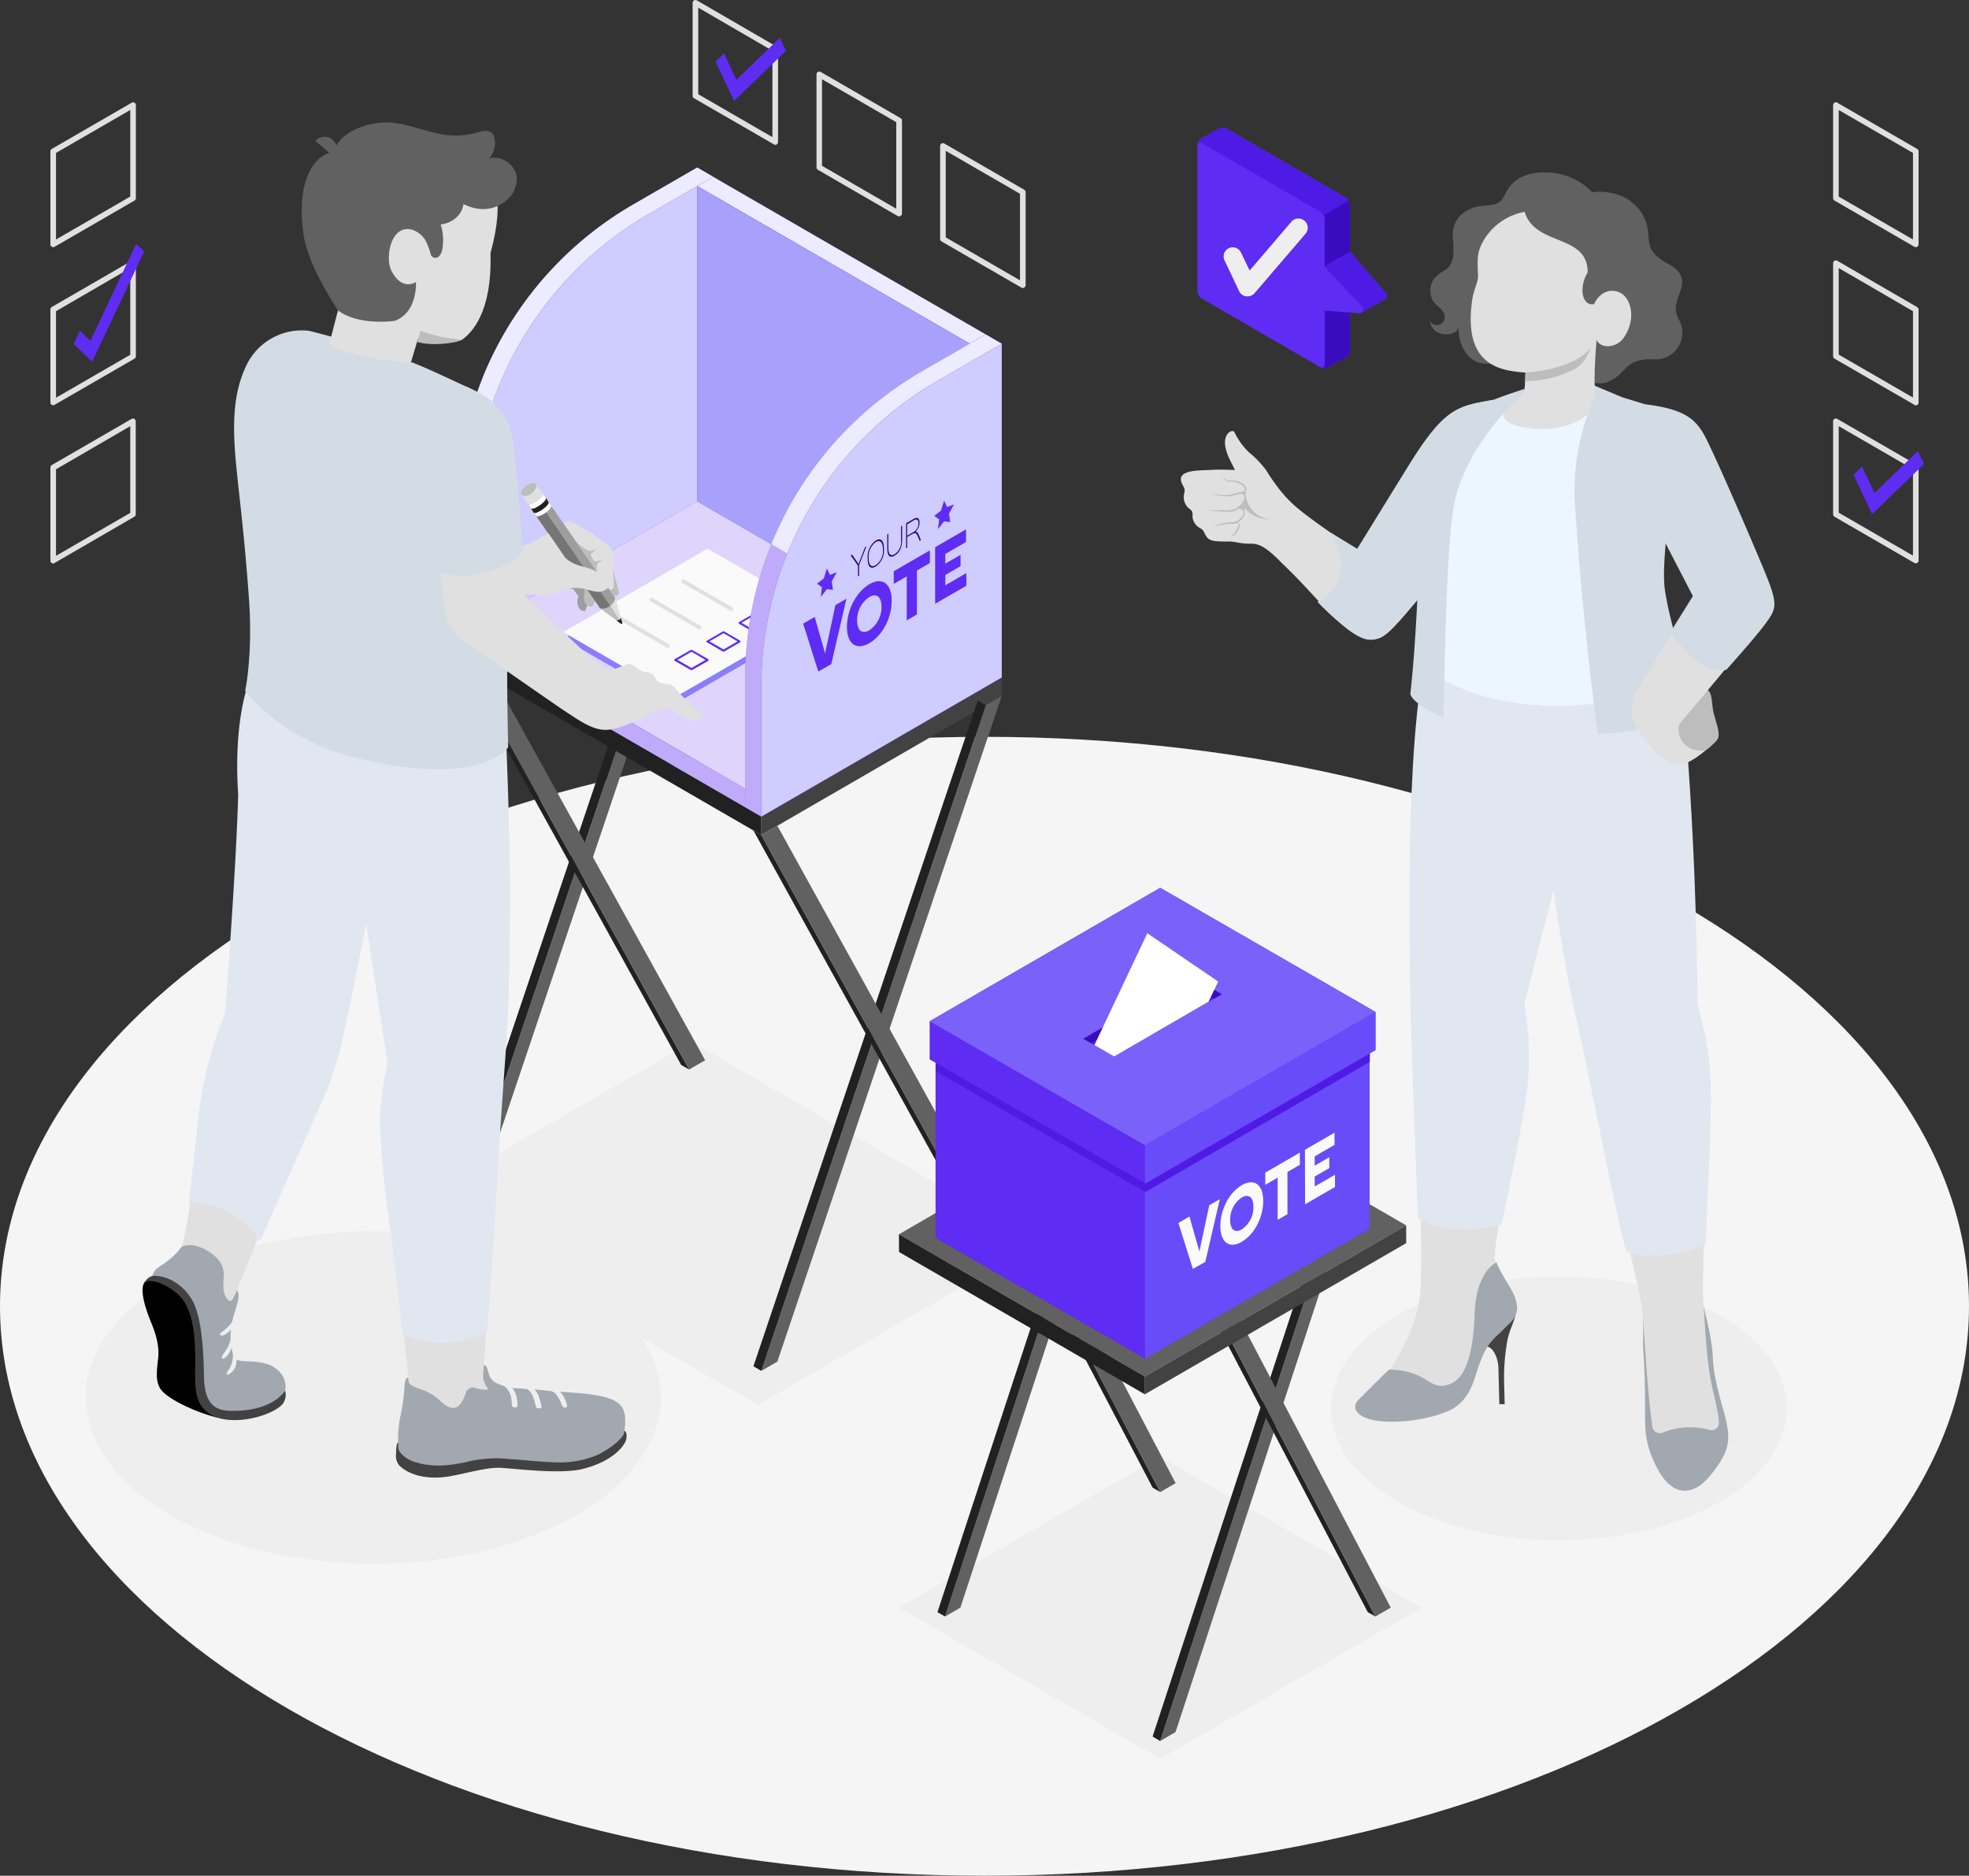<svg xmlns="http://www.w3.org/2000/svg" width="338" height="322" fill="none"><rect width="100%" height="100%" fill="#333333" stroke="none"/><path fill="#F5F5F5" d="M169 322c93.336 0 169-43.767 169-97.756s-75.664-97.755-169-97.755S0 170.255 0 224.244 75.664 322 169 322Z"/><path fill="#EEE" d="m130.09 241.172 48.205-27.882-59.55-34.441L70.54 206.73l59.55 34.442ZM199.166 301.929l44.858-25.946-44.858-25.946-44.851 25.946 44.851 25.946ZM267.607 264.421c21.612 0 39.133-10.134 39.133-22.635 0-12.5-17.521-22.634-39.133-22.634-21.613 0-39.133 10.134-39.133 22.634 0 12.501 17.52 22.635 39.133 22.635Z"/><path fill="#EEE" d="M64.083 268.438c27.25 0 49.341-12.777 49.341-28.538 0-15.761-22.09-28.538-49.341-28.538-27.25 0-49.342 12.777-49.342 28.538 0 15.761 22.091 28.538 49.342 28.538Z"/><path fill="#E0E0E0" d="M9.133 42.426a.466.466 0 0 1-.237-.063.474.474 0 0 1-.244-.42V25.982a.476.476 0 0 1 .244-.42l13.709-7.928a.46.46 0 0 1 .481 0 .482.482 0 0 1 .237.419v15.97a.47.47 0 0 1-.244.412L9.377 42.363a.507.507 0 0 1-.244.063Zm.481-16.173v14.86l12.747-7.37v-14.86l-12.747 7.37ZM9.133 69.567a.411.411 0 0 1-.237-.07.468.468 0 0 1-.244-.412v-15.97a.475.475 0 0 1 .244-.42l13.709-7.929a.494.494 0 0 1 .481 0 .482.482 0 0 1 .237.42v15.97a.483.483 0 0 1-.244.419L9.377 69.49a.446.446 0 0 1-.244.077Zm.481-16.145v14.852l12.747-7.37V46.017L9.614 53.422Z"/><path fill="#5E2CF2" d="m15.82 62.099-3.186-3.074 1.06-2.264 1.82 1.747 7.858-16.655 1.374 1.32L15.821 62.1Z"/><path fill="#E0E0E0" d="M9.133 96.735a.466.466 0 0 1-.237-.063.488.488 0 0 1-.244-.419V80.248a.482.482 0 0 1 .244-.419l13.709-7.93a.481.481 0 0 1 .697.42v15.97a.476.476 0 0 1-.244.42l-13.68 7.928a.509.509 0 0 1-.245.098Zm.481-16.172v14.852l12.747-7.37V73.157L9.614 80.563ZM328.619 42.363l-13.702-7.93a.469.469 0 0 1-.244-.411v-15.97a.485.485 0 0 1 .478-.488c.084 0 .168.024.24.069l13.709 7.929a.474.474 0 0 1 .244.419v15.963a.471.471 0 0 1-.244.419.466.466 0 0 1-.237.063.508.508 0 0 1-.244-.063Zm-12.984-23.48v14.86l12.747 7.37v-14.86l-12.747-7.37ZM328.619 69.49l-13.702-7.922a.484.484 0 0 1-.244-.42V45.185a.485.485 0 0 1 .237-.419.495.495 0 0 1 .481 0l13.709 7.957a.472.472 0 0 1 .244.42v15.97a.47.47 0 0 1-.244.412.411.411 0 0 1-.237.07.447.447 0 0 1-.244-.105Zm-12.984-23.473v14.859l12.747 7.37V53.422l-12.747-7.405ZM328.619 96.637l-13.702-7.929a.472.472 0 0 1-.244-.419V72.32a.481.481 0 0 1 .697-.42l13.73 7.93a.484.484 0 0 1 .244.42v15.97a.48.48 0 0 1-.244.418.468.468 0 0 1-.237.063.51.51 0 0 1-.244-.063Zm-12.984-23.48V88.01l12.747 7.37V80.528l-12.747-7.37Z"/><path fill="#5E2CF2" d="m321.36 88.261-3.187-6.762 1.472-1.411 2.126 4.54 7.448-7.195 1.067 2.228-8.926 8.6Z"/><path fill="#E0E0E0" d="m132.843 24.78-13.709-7.916a.474.474 0 0 1-.238-.412V.482a.49.49 0 0 1 .245-.42.491.491 0 0 1 .481 0l13.702 7.95a.474.474 0 0 1 .174.178.476.476 0 0 1 .063.242v15.942a.476.476 0 0 1-.063.241.474.474 0 0 1-.174.178.514.514 0 0 1-.244.07.486.486 0 0 1-.237-.084ZM119.859 1.312v14.86l12.74 7.37V8.71l-12.74-7.398Z"/><path fill="#5E2CF2" d="m126.008 17.325-3.186-6.762 1.471-1.412 2.127 4.541 7.447-7.195 1.067 2.228-8.926 8.6Z"/><path fill="#E0E0E0" d="m154.096 37.081-13.688-7.929a.468.468 0 0 1-.244-.412V12.77a.485.485 0 0 1 .237-.42.49.49 0 0 1 .481 0l13.709 7.93a.477.477 0 0 1 .244.42v15.955a.503.503 0 0 1-.481.49.516.516 0 0 1-.258-.064Zm-12.991-23.48v14.86l12.747 7.37V20.97l-12.747-7.37ZM175.33 49.37l-13.703-7.922a.481.481 0 0 1-.244-.42v-15.97a.486.486 0 0 1 .237-.419.498.498 0 0 1 .482 0l13.709 7.93a.477.477 0 0 1 .244.419v15.97a.47.47 0 0 1-.244.412.442.442 0 0 1-.481 0Zm-12.984-23.48v14.86l12.746 7.37V33.267l-12.746-7.377Z"/><path fill="#616161" d="M121.046 90.022 82.533 204.285l-2.754 1.593 38.519-114.264 2.748-1.592Z"/><path fill="#212121" d="m79.779 205.878-1.36-.782 38.512-114.27 1.367.789-38.52 114.263Z"/><path fill="#212121" d="m118.298 183.6-1.367-.783-38.512-69.706 1.36.782 38.519 69.707Z"/><path fill="#616161" d="m82.533 112.3 38.513 69.707-2.748 1.593-38.52-69.707 2.755-1.593Z"/><path fill="#424242" d="M130.689 140.161v3.185l41.267-23.871v-3.179l-41.267 23.865Z"/><path fill="#212121" d="M130.689 140.16v3.186l-52.27-30.235v-3.186l52.27 30.235Z"/><path fill="#616161" d="m171.956 119.475-38.513 114.271-2.754 1.585 38.519-114.263 2.748-1.593Z"/><path fill="#212121" d="m130.689 235.331-1.359-.782 38.512-114.271 1.367.79-38.52 114.263Z"/><path fill="#212121" d="m169.209 213.053-1.367-.783-38.512-69.706 1.359.782 38.52 69.707Z"/><path fill="#616161" d="m133.443 141.753 38.513 69.707-2.748 1.593-38.519-69.707 2.754-1.593Z"/><path fill="#5E2CF2" d="m119.686 28.768-11.018 6.371a60.563 60.563 0 0 0-22.149 22.196 60.704 60.704 0 0 0-8.1 30.318v22.293l2.747 1.593 41.267-23.886V30.368l-2.747-1.6Z"/><path fill="#EDEBFF" d="m119.686 28.768-11.018 6.371a60.563 60.563 0 0 0-22.149 22.196 60.704 60.704 0 0 0-8.1 30.318v22.293l2.747 1.593 41.267-23.886V30.368l-2.747-1.6Z"/><path fill="#EDEBFF" d="m82.89 64.774 39.544 22.88V30.367l-2.748-1.593-11.017 6.371a60.554 60.554 0 0 0-25.78 29.628Z"/><path fill="#5E2CF2" d="M81.139 111.518V89.225a60.697 60.697 0 0 1 8.107-30.308 60.552 60.552 0 0 1 22.149-22.185l11.038-6.364v57.285l-41.294 23.865Z"/><path fill="#CFCCFF" d="M81.139 111.518V89.225a60.697 60.697 0 0 1 8.107-30.308 60.552 60.552 0 0 1 22.149-22.185l11.038-6.364v57.285l-41.294 23.865Z"/><path fill="#5E2CF2" d="m127.942 135.389-46.776-27.057 41.267-23.864 46.775 27.049-41.266 23.872Z"/><path fill="#fff" d="m127.942 135.389-46.776-27.057 41.267-23.864 46.775 27.049-41.266 23.872Z" opacity=".8"/><path fill="#5E2CF2" d="M127.942 138.575v-3.186l-46.776-27.057v3.186l46.776 27.057Z"/><path fill="#fff" d="M127.942 138.575v-3.186l-46.776-27.057v3.186l46.776 27.057Z" opacity=".6"/><path fill="#8A7EFC" d="m96.688 109.638 19.26 11.143 24.761-14.321-19.26-11.143-24.761 14.321Z"/><path fill="#FAFAFA" d="m96.688 108.507 19.26 11.135 24.761-14.321-19.26-11.136-24.761 14.322Z"/><path fill="#5E2CF2" d="M129.699 108.674a.17.17 0 0 1-.084 0l-2.747-1.593a.163.163 0 0 1-.087-.146.167.167 0 0 1 .087-.147l2.747-1.593a.174.174 0 0 1 .167 0l2.79 1.593a.17.17 0 0 1 .086.147.17.17 0 0 1-.023.085.16.16 0 0 1-.063.061l-2.79 1.593a.167.167 0 0 1-.083 0Zm-2.413-1.76 2.413 1.397 2.412-1.397-2.412-1.397-2.413 1.397ZM124.198 111.86h-.084l-2.747-1.593a.181.181 0 0 1-.091-.147c0-.03.008-.06.024-.086a.156.156 0 0 1 .067-.06l2.747-1.593a.15.15 0 0 1 .084-.027c.03 0 .059.01.083.027l2.755 1.593a.158.158 0 0 1 .061.062.155.155 0 0 1 .022.084.19.19 0 0 1-.024.084.198.198 0 0 1-.059.063l-2.755 1.593a.167.167 0 0 1-.083 0Zm-2.413-1.761 2.413 1.398 2.412-1.398-2.412-1.397-2.413 1.397ZM118.695 115.039a.198.198 0 0 1-.084 0l-2.789-1.593a.168.168 0 0 1-.084-.147.19.19 0 0 1 .084-.147l2.789-1.592a.167.167 0 0 1 .084-.022c.029 0 .058.007.084.022l2.789 1.592a.186.186 0 0 1 .083.147.159.159 0 0 1-.022.085.165.165 0 0 1-.061.062l-2.789 1.593a.17.17 0 0 1-.084 0Zm-2.413-1.761 2.413 1.397 2.413-1.397-2.413-1.397-2.413 1.397Z"/><path fill="#E0E0E0" d="M125.549 104.895a.376.376 0 0 1-.167-.042l-8.256-4.771a.35.35 0 0 1-.126-.468.344.344 0 0 1 .468-.12l8.249 4.772a.334.334 0 0 1 .161.38.336.336 0 0 1-.329.249ZM120.068 108.053a.394.394 0 0 1-.167-.049l-8.249-4.772a.34.34 0 0 1-.139-.205.338.338 0 0 1 .035-.245.34.34 0 0 1 .439-.144l8.256 4.779a.34.34 0 0 1 .155.206.34.34 0 0 1-.037.255.328.328 0 0 1-.293.175ZM114.609 111.196a.367.367 0 0 1-.175-.042l-8.249-4.771a.352.352 0 0 1-.125-.468.314.314 0 0 1 .087-.098.326.326 0 0 1 .249-.065.323.323 0 0 1 .124.044l8.256 4.772a.337.337 0 0 1 .156.204.33.33 0 0 1-.323.424Z"/><path fill="#5E2CF2" d="m122.433 30.36 46.776 27.05-2.754 1.594-46.769-27.057 2.747-1.586Z"/><path fill="#EDEBFF" d="m122.433 30.36 46.776 27.05-2.754 1.594-46.769-27.057 2.747-1.586Z"/><path fill="#5E2CF2" d="M119.686 31.947V86.06l46.769 27.05V59.003l-46.769-27.056Z"/><path fill="#A7A1FC" d="M119.686 31.947V86.06l46.769 27.05V59.003l-46.769-27.056Z"/><path fill="#5E2CF2" d="m169.209 57.41-11.017 6.372a60.568 60.568 0 0 0-22.147 22.197 60.717 60.717 0 0 0-8.103 30.317v22.293l2.748 1.585 41.267-23.878V59.011l-2.748-1.6Z"/><path fill="#fff" d="m169.209 57.41-11.017 6.372a60.568 60.568 0 0 0-22.147 22.197 60.717 60.717 0 0 0-8.103 30.317v22.293l2.748 1.585 41.267-23.878V59.011l-2.748-1.6Z" opacity=".6"/><path fill="#EDEBFF" d="m132.412 93.417 39.544 22.879V59.01l-2.747-1.592-11.018 6.371a60.584 60.584 0 0 0-25.779 29.628Z"/><path fill="#5E2CF2" d="M130.689 140.16v-22.292a60.685 60.685 0 0 1 8.108-30.308 60.556 60.556 0 0 1 22.148-22.185l11.011-6.364v57.285l-41.267 23.864Z"/><path fill="#CFCCFF" d="M130.689 140.16v-22.292a60.685 60.685 0 0 1 8.108-30.308 60.556 60.556 0 0 1 22.148-22.185l11.011-6.364v57.285l-41.267 23.864Z"/><path fill="#23008A" d="m148.722 93.8-1.248 3.214v1.817l-.188.111v-1.837l-1.255-1.76.237-.133.906 1.306.21.329.195-.56.913-2.36.23-.126ZM150.34 97.245c-.928.53-1.395 0-1.395-1.397a3.426 3.426 0 0 1 1.395-3.06c.927-.531 1.394.077 1.394 1.397a3.359 3.359 0 0 1-1.394 3.06Zm0-4.192a3.05 3.05 0 0 0-1.228 2.718c0 1.062.349 1.76 1.228 1.243a2.966 2.966 0 0 0 1.227-2.661c0-1.055-.335-1.81-1.227-1.307v.007ZM154.858 90.259v2.347c0 1.342-.404 2.257-1.269 2.76-.865.503-1.276.056-1.276-1.286v-2.354l.181-.105v2.376c0 1.068.307 1.592 1.095 1.138a2.549 2.549 0 0 0 1.088-2.403v-2.368l.181-.105ZM158.081 92.711l-.21.126-.39-.908c-.174-.42-.439-.51-.9-.245l-.857.496v1.865l-.182.105v-4.317l1.318-.762c.558-.32.984-.181.984.643a2.093 2.093 0 0 1-.698 1.572c.251 0 .412.175.516.412l.419 1.013Zm-1.207-3.395-1.157.698v1.95l1.116-.643a1.716 1.716 0 0 0 .836-1.467c0-.713-.348-.803-.795-.538Z"/><path fill="#5E2CF2" d="m140.473 115.276-2.601-8.216 1.987-1.145 1.123 3.961a182.1 182.1 0 0 1 .635 2.242h.034c0-.049.182-.901.621-2.927l1.137-5.309 1.889-1.097-2.601 11.226-2.224 1.265ZM149.225 100.298c2.231-1.286 3.842-.133 3.842 2.836s-1.611 5.987-3.842 7.273c-2.232 1.285-3.835.139-3.835-2.795s1.61-5.987 3.835-7.314Zm0 7.901a4.738 4.738 0 0 0 2.092-4.045c0-1.753-.879-2.354-2.092-1.663a4.756 4.756 0 0 0-2.092 4.066c.014 1.733.886 2.341 2.092 1.642ZM157.397 97.937v7.552l-1.743 1.012v-7.558l-2.232 1.292v-2.166l6.199-3.59v2.172l-2.224 1.286ZM160.527 93.94l5.3-3.066v2.166l-3.556 2.053v1.67l2.621-1.516v1.942l-2.621 1.516v1.775l3.612-2.096v2.172l-5.356 3.095v-9.71ZM162.062 85.935l.523 1.11 1.171-.447-.85 1.586.202 1.44-1.046-.126-1.046 1.334.202-1.67-.843-.608 1.164-.9.523-1.72ZM141.944 97.573l-.523 1.719-1.171.901.843.608-.195 1.669 1.046-1.334 1.039.126-.195-1.44.843-1.585-1.164.447-.523-1.11Z"/><path fill="#616161" d="m228.564 215.701-26.769 81.638-2.636 1.53 26.769-81.646 2.636-1.522Z"/><path fill="#212121" d="m199.158 298.869-1.304-.754 26.763-81.639 1.311.747-26.77 81.646Z"/><path fill="#212121" d="m236.094 277.499-1.304-.748-26.379-50.355 1.311.755 26.372 50.348Z"/><path fill="#616161" d="m212.359 225.621 26.379 50.355-2.636 1.523-26.379-50.355 2.636-1.523ZM191.634 194.337l-26.77 81.639-2.635 1.523 26.769-81.639 2.636-1.523Z"/><path fill="#212121" d="m162.229 277.499-1.304-.748 26.77-81.645 1.303.754-26.769 81.639Z"/><path fill="#212121" d="m199.166 256.136-1.304-.755-26.38-50.355 1.311.754 26.373 50.356Z"/><path fill="#616161" d="m175.428 204.25 26.38 50.356-2.643 1.53-26.373-50.356 2.636-1.53Z"/><path fill="#616161" d="m196.53 236.302-42.216-24.416 44.851-25.946 42.223 24.416-44.858 25.946Z"/><path fill="#424242" d="M196.529 239.355v-3.053l44.858-25.946v3.053l-44.858 25.946Z"/><path fill="#212121" d="M196.53 239.355v-3.053l-42.216-24.416.014 3.039 42.202 24.43Z"/><path fill="#5E2CF2" d="M196.552 233.249v-36.62l-35.953-20.728v36.621l35.953 20.727ZM196.552 196.628l38.561-22.32v36.628l-38.561 22.313v-36.621Z"/><path fill="#694CF9" d="m196.552 196.628 38.561-22.32v36.628l-38.561 22.313v-36.621Z"/><path fill="#5E2CF2" d="m196.552 196.629-36.964-21.315 39.572-22.907 36.958 21.314-39.566 22.908Z"/><path fill="#7A61FA" d="m196.552 196.629-36.964-21.315 39.572-22.907 36.958 21.314-39.566 22.908Z"/><path fill="#5E2CF2" d="M196.552 196.629v6.539l-36.964-21.308v-6.546l36.964 21.315ZM236.118 173.721l-39.566 22.908v6.539l39.566-22.901v-6.546Z"/><path fill="#694CF9" d="m236.118 173.721-39.566 22.908v6.539l39.566-22.901v-6.546Z"/><path fill="#4E1BE4" d="M160.634 182.44v1.439l35.953 20.728v-1.439l-35.953-20.728Zm74.514-1.593-38.561 22.355v1.44l38.561-22.356v-1.439ZM185.973 178.311l5.279 3.053 18.472-10.688-5.279-3.046-18.472 10.681Z"/><path fill="#3A0CC0" d="m208.406 171.444 1.317-.768-5.278-3.046.007 1.537 3.954 2.277ZM187.298 179.073l17.147-9.92v-1.523l-18.472 10.681 1.325.762Z"/><path fill="#FAFAFA" d="m204.772 217.824-2.489-7.88 1.903-1.097 1.074 3.794c.433 1.495.6 2.095.607 2.151h.035c0-.049.174-.866.592-2.794l1.088-5.093 1.813-1.048-2.489 10.766-2.134 1.201ZM213.168 203.461c2.134-1.23 3.675-.126 3.675 2.724 0 2.851-1.541 5.736-3.675 6.986-2.134 1.251-3.682.126-3.682-2.717s1.548-5.757 3.682-6.993Zm0 7.58a4.543 4.543 0 0 0 1.994-3.885c0-1.676-.836-2.256-1.994-1.592a4.55 4.55 0 0 0-1.994 3.898c0 1.663.837 2.249 1.994 1.579ZM221.006 201.19v7.245l-1.68.971v-7.245l-2.127 1.237v-2.096l5.934-3.437v2.096l-2.127 1.229ZM224.004 197.383l5.084-2.941v2.096l-3.41 1.97v1.6l2.51-1.454v1.866l-2.51 1.453v1.704l3.486-2.005v2.096l-5.132 2.969-.028-9.354Z"/><path fill="#fff" d="m209.116 168.496-1.659 3.465-16.206 9.403-3.382-1.956 9.079-19.205 12.168 8.293Z"/><path fill="#A1A8B0" d="M292.424 224.167c.32 1.579.913 3.403 1.394 6.623.481 3.221-.265 3.354 2.05 11.429 1.395 4.842 1.137 6.77-2.092 10.857-3.486 4.38-7.105 3.493-9.476-1.356-2.022-4.142-1.904-6.07-1.911-10.367-.007-4.296-.048-5.547-.265-8.956-.188-3.004.084-5.058-.118-7.356l10.418-.874Z"/><path fill="#E0E0E0" d="M293.498 235.939c-.649-4.192-.802-8.474-1.039-11.29-.53-6.287.872-18.757-.112-28.237l-17.509-1.6c.586 3.696 5.425 20.406 7.182 30.494 0 0 .698 13.693 1.653 19.722a1.28 1.28 0 0 0 1.225 1.006c.19.004.379-.034.553-.112a12.575 12.575 0 0 1 7.928-.482 1.24 1.24 0 0 0 1.523-.546 1.26 1.26 0 0 0 .165-.558c-.035-2.229-1.081-5.274-1.569-8.397ZM243.264 191.424c.648 12.924.781 22.781.641 28.349a21.681 21.681 0 0 1-1.527 8.041c-.927 2.361-2.538 5.771-3.877 7.273 0 0-4.316 4.631-3.486 5.064.829.434 9.727.985 13.249 0 3.521-.985 4.881-3.954 6.22-9.368 1.338-5.414 2.538-13.343 2.538-13.343a3.628 3.628 0 0 1-.342-.929c-.425-1.586 1.262-9.522 1.722-13.469l-15.138-11.618Z"/><path fill="#424242" d="M260.187 225.418c-.139 1.341-1.15 2.927-1.492 5.023a36.703 36.703 0 0 0-.488 7.23c.077 2.963.084 3.382.084 3.382h-.914s-.111-4.276-.153-6.155c-.042-1.879-.948-3.528-1.848-3.71 0 .021.377-5.658 4.811-5.77Z"/><path fill="#A1A8B0" d="M256.903 216.706c.53 1.516 1.896 3.493 2.684 4.96.467.843.754 1.773.844 2.732a3.72 3.72 0 0 1-1.22 2.704c-.732.698-1.262 1.278-2.141 2.095-1.834 1.691-2.601 3.179-3.821 7.098-.698 2.333-1.89 4.45-3.954 5.589-1.611.88-6.032 2.375-11.464 2.145-4.511-.189-6.276-2.159-4.525-3.857 1.75-1.697 4.672-4.708 5.195-5.064a12.84 12.84 0 0 1 4.783.943c2.497 1.145 3.264 2.633 5.941 1.397 2.427-1.146 3.71-5.331 3.919-11.988.23-7.301 3.759-8.754 3.759-8.754Z"/><path fill="#E1E7F0" d="M280.207 103.609c.314 1.649.662 3.186 1.262 4.003 3.654 5.002 7.385 11.052 8.11 20.414 1.757 22.585 1.834 44.396 1.834 44.396.181 1.991 2.566 6.287 2.266 18.324-.23 9.082-.893 22.963-.893 22.963s-7.963 3.242-13.625 1.139c-2.336-8.635-6.074-29.181-8.368-39.073-2.433-10.416-4.107-22.991-4.107-22.991l-5 19.561c.77 4.542.967 9.164.586 13.756-.641 6.07-4.532 24.262-4.532 24.262s-9.456 2.033-14.344-1.306c0 0-1.185-30.229-1.276-36.901-.091-6.671-1.13-43.439 2.838-60.911.181-.81.732-6.336.732-6.336 4.777 3.891 28.199 3.039 34.517-1.3Z"/><path fill="#E0E0E0" d="M224.888 88.91c-2.587-1.948-4.553-3.401-7.545-8.187a16.52 16.52 0 0 0-2.901-3.039 11.997 11.997 0 0 1-2.517-3.45c-.272-.65-1.925.048-1.604 2.297.244 1.67 1.255 3.193 1.66 4.143-.879 0-2.287-.119-4.184 0-1.897.119-5.697-.084-5 2.096.154.489.551.901.565 1.397-.016.236-.056.47-.118.699a2.582 2.582 0 0 0 .913 2.473c.18.108.334.253.453.426.195.377.049.838.133 1.237.107.455.336.873.662 1.208.467.503.621.329 1.088.832.307.328.37 1.054 1.088 1.536.537.357 1.827.399 3.2.378 1.374-.021 2.155.433 3.982.377 1.437-.042 2.789.768 5.181 3.227 5.355 5.114 6.039 6.784 10.843 10.689.424.352.867.68 1.325.985 4.547 3.137 6.346.699 9.937-5.638 4.414-7.789 6.701-12.204 6.701-12.204l7.085-21.16c-4.366.495-9.498 5.441-13.375 11.051-1.82 2.634-9.358 14.23-9.358 14.23-2.566-1.6-5.62-3.653-8.214-5.602Z"/><path fill="#BDBDBD" d="M209.638 81.967c.192.053.379.123.558.21.186.09.355.21.502.355h-.056a3.82 3.82 0 0 1 2.559.399c.196.12.37.27.516.447a1 1 0 0 1 .237.698.748.748 0 0 1-.125.378.699.699 0 0 1-.356.21c-.223.048-.425.076-.634.118-.412.084-.816.224-1.241.321-.43.099-.872.132-1.311.098a10.316 10.316 0 0 1-2.532-.51c.418.097.842.162 1.269.196.426.049.844.098 1.27.105.417.005.834-.04 1.241-.133.411-.098.816-.245 1.241-.343.216-.048.439-.083.628-.132.188-.05.244-.119.272-.329.034-.349-.279-.698-.614-.894a3.949 3.949 0 0 0-2.406-.496h-.035a1.596 1.596 0 0 0-.439-.363 3.689 3.689 0 0 0-.544-.335Z"/><path fill="#BDBDBD" d="M212.622 84.663a.884.884 0 0 1 1.011.343 1.024 1.024 0 0 1-.042 1.138 3.682 3.682 0 0 1-1.624 1.572c-.37.114-.757.162-1.144.14-.372 0-.741-.014-1.109-.042a46.994 46.994 0 0 1-2.21-.182c.739-.035 1.478-.042 2.217-.049.719.061 1.443.014 2.148-.14a2.97 2.97 0 0 0 .865-.586c.258-.252.491-.528.697-.825a.879.879 0 0 0 .105-.957.832.832 0 0 0-.914-.412Z"/><path fill="#BDBDBD" d="M212.302 87.374a1.237 1.237 0 0 1 1.011 0 .649.649 0 0 1 .335.433c.031.18.031.364 0 .545a2.095 2.095 0 0 1-.593.866 2.32 2.32 0 0 1-.851.636 3.823 3.823 0 0 1-1.039.056c-.327.02-.653.057-.976.112-.656.104-1.318.216-1.981.307.642-.21 1.284-.377 1.939-.524.332-.082.67-.136 1.011-.16.32.017.641-.007.955-.07.288-.121.546-.305.754-.539.238-.203.431-.456.564-.74.029-.15.029-.304 0-.454a.471.471 0 0 0-.23-.35 1.216 1.216 0 0 0-.899-.118Z"/><path fill="#BDBDBD" d="M212.441 89.567a.54.54 0 0 1 .307.3.885.885 0 0 1 .048.448 3.364 3.364 0 0 1-.285.796 4.007 4.007 0 0 1-.231.364 1.039 1.039 0 0 1-.327.3c-.233.15-.484.269-.746.356l.613-.538c.094-.078.176-.17.244-.272.07-.11.133-.225.189-.342.126-.224.233-.457.32-.699a.634.634 0 0 0-.132-.713ZM213.814 84.042a4.705 4.705 0 0 0 1.034 3.393 4.685 4.685 0 0 0 3.109 1.7 5.402 5.402 0 0 1-2.581-.567 4.652 4.652 0 0 1-1.694-1.348l-.132.56c-.175-.294-.258-.546-1.053-.469.357-.332.671-.707.934-1.118.237-.46.579-1.187-.397-1.62.203-.025.402-.077.592-.154a.305.305 0 0 0 .188-.377Z"/><path fill="#D3DCE4" d="M256.427 68.623c-6.178 1.132-8.368 1.181-14.741 11.52-3.926 6.35-8.696 14.098-8.696 14.098l-4.574-2.794c.851.859 2.517 5.281 1.394 8.006a7.818 7.818 0 0 1-3.619 3.863 50.276 50.276 0 0 0 5.014 4.576c2.482 1.893 3.8 2.18 5.307 1.732 1.506-.447 2.977-2.095 6.631-6.434 3.759-4.464 8.159-11.038 8.159-11.038l5.125-23.529Z"/><path fill="#D3DCE4" d="M256.427 68.623c-6.178 1.132-8.368 1.181-14.741 11.52-3.926 6.35-8.696 14.098-8.696 14.098l-4.574-2.794c.851.859 2.517 5.281 1.394 8.006a7.818 7.818 0 0 1-3.619 3.863 50.276 50.276 0 0 0 5.014 4.576c2.482 1.893 3.8 2.18 5.307 1.732 1.506-.447 2.977-2.095 6.631-6.434 3.759-4.464 8.159-11.038 8.159-11.038l5.125-23.529Z"/><path fill="#D3DCE4" d="M232.991 94.241c2.433 1.488 4.769 4.646 5.181 6.511a9.26 9.26 0 0 0-4.372-7.824l-.809 1.313ZM228.465 105.454a6.771 6.771 0 0 0 1.151-.769 7.482 7.482 0 0 0 1.813-2.096 8.198 8.198 0 0 0 .962-5.17c0-.09.083-.09.104 0a7.51 7.51 0 0 1-.822 5.59 8.06 8.06 0 0 1-1.932 2.186 8.369 8.369 0 0 1-.99.657l-.342-.307.056-.091Z" opacity=".35"/><path fill="#ECF6FE" d="m269.976 66.102 9.874 3.073c1.695.58 8.103 4.5 5.865 14.154-.74 3.2-1.751 7.685-2.664 12.163-.697 3.423 1.862 10.011 3.926 20.504 0 0-8.466 6.748-25.292 4.848-12.837-1.453-17.663-6.986-17.663-6.986-.125-10.011 1.995-16.347 2.943-20.162 0 0-1.436-1.795-1.52-5.868-.077-4.268 2.482-8.006 6.276-12.84a43.287 43.287 0 0 1 6.973-7.154l11.282-1.732Z"/><path fill="#616161" d="M247.969 54.044c-.425-1.398-2.029-1.551-2.371-3.493-.341-1.943.698-3.2 2.246-4.052 1.548-.853 1.875-2.397 1.562-5.59-.314-3.192 1.959-5.113 4.588-5.504 1.297-.189 2.789-.056 3.717-1.006.355-.455.648-.955.871-1.488 1.255-2.32 3.584-3.333 6.701-3.312 1.4-.017 2.789.244 4.087.769a10.7 10.7 0 0 1 3.939 2.627c1.709-.273 4.923.098 6.667 1.634a6.992 6.992 0 0 1 2.852 4.625c.292 1.893.118 2.97.934 3.996 1.66 2.096 3.731 2.096 4.672 3.856 1.339 2.515-1.959 4.674-.279 7.685a4.57 4.57 0 0 1 .345 3.946 4.563 4.563 0 0 1-2.862 2.733c-1.465.559-2.72-.196-4.812.587-2.092.782-2.175 2.382-4.839 3.493-2.176.873-4.037-.699-5.802-.93-2.412-.279-1.638.517-4.016-1.013-.816-.523-1.304-1.46-2.127-1.977-2.608-1.565-3.486-.698-6.624.42-.823.3-3.557 1.062-5.418-1.006a7.14 7.14 0 0 1-1.618-4.828c-.53 1.747-4.533 1.712-4.937-1.062a1.396 1.396 0 0 0 1.738.53 1.394 1.394 0 0 0 .786-1.64Z"/><path fill="#E0E0E0" d="M273.748 63.97c0-1.592.321-5.644.321-5.644.586 1.495 3.292 1.551 4.616-.293 1.674-2.334 1.667-5.107.53-6.798-1.262-1.872-4.26-1.92-5.578.978-1.98.37-2.727-2.668-1.102-5.456.035-6.657-8.995-4.415-10.815-10.395a10.367 10.367 0 0 0-7.35 5.47c-.697 1.481-.816 2.39-.648 5.386.063 1.167-.739 2.522-.97 4.066-1.066 7.077 1.012 9.9 3.327 11.276 1.234.698 2.838 1.208 5.787 1.397 0 0-.055 1.327-.111 2.208-.056.88-.154 1.264-1.214 1.397a13.75 13.75 0 0 1-.767.076s-4.881 4.513 1.548 5.694c9.595 1.76 13.431-4.1 13.856-5.589-1.478-.307-1.499-1.103-1.43-3.772Z"/><path fill="#BDBDBD" d="M261.853 63.943c4.484-.238 9.532-1.823 11.157-4.262 0 0-.656 2.48-2.476 3.528a17.803 17.803 0 0 1-8.723 2.194l.042-1.46Z"/><path fill="#D3DCE4" d="M261.664 66.765c-.46.168-3.542 1.146-5.236 1.858a40.72 40.72 0 0 0-9.944 11.814c-1.771 3.374-2.692 6.287-2.789 11.792-.077 4.786-.656 19.002-1.604 26.91.516 1.852 5.676 4.052 5.676 4.052.265-7.111.39-29.397 1.924-36.956 1.82-8.97 9.84-17.165 11.708-18.45l.265-1.02ZM273.756 66.213v1.467c-4.435 11.555-3.563 16.85-2.999 24.451 1.346 18.164 3.487 33.855 3.487 33.855s12.663.132 17.175-5.98c0 0-4.059-9.18-5.579-18.451-.899-5.498 1.66-16.766.698-24.723-.391-3.325-1.646-6.644-4.135-7.426-2.058-.65-3.843-1.174-3.843-1.174l-4.804-2.019Z"/><path fill="#BDBDBD" d="M289.501 129.8c2.008.573 4.567-1.928 5.272-2.794.704-.867-.203-2.934-.628-4.674-.425-1.74 0-4.681-2.148-3.856-2.147.824-6.673 6.636-2.496 11.324Z"/><path fill="#E0E0E0" d="M282.807 69.846c6.499 1.355 7.134 1.16 10.202 7.342 3.577 7.196 8.64 18.946 9.916 21.657 1.276 2.711 2.51 4.744-.928 8.97-3.061 3.766-12.105 14.608-13.451 16.159-1.185 1.397.147 5.421 4.226 4.834 0 0-3.103 2.753-4.812 2.445-1.471-.258-5.188-2.529-7.314-6.986-1.339-2.794-.217-5.037 1.82-8.18 2.433-3.752 8.458-13.791 8.458-13.791l-8.96-17.933s-3.905-9.557.843-14.517Z"/><path fill="#D3DCE4" d="M282.417 69.406c-1.576 1.572-4.08 7.468-.593 15.99l8.779 16.928-3.912 6.287s2.789 3.64 5.139 5.303a5.724 5.724 0 0 0 4.526 1.055s5.027-5.589 6.806-8.041c1.778-2.452 2.091-3.158-.175-8.663-2.189-5.31-9.148-21.475-10.641-23.948-1.492-2.473-3.41-4.129-9.929-4.911Z"/><path fill="#D3DCE4" d="M292.423 109.191a16 16 0 0 1-1.848-1.662 15.114 15.114 0 0 1-1.541-1.873c-.077-.111-.167-.272-.237-.391l-.3.475c.055.077.106.156.153.238.467.659.98 1.285 1.535 1.872.565.598 1.179 1.15 1.833 1.649a9.479 9.479 0 0 0 2.253 1.397c.223.084.237-.224.097-.328-.669-.489-1.345-.895-1.945-1.377Z" opacity=".35"/><path fill="#424242" d="M107.11 245.643c.544-.049.558 1.278.216 1.914-.962 1.83-3.654 3.8-7.593 4.673-3.94.874-11.645-.167-13.947-.258-2.3-.091-6.366 1.104-8.695 1.474-4.24.699-7.14-.489-8.528-1.851a2.63 2.63 0 0 1-.579-2.005c.042-1.614.181-1.942.363-1.928l38.763-2.019Z"/><path fill="#A1A8B0" d="M68.772 242.953a20.159 20.159 0 0 0-.377 5.82c.496 1.201 1.806 1.886 2.852 2.214 2.79.873 5.495.699 8.543.056a22.35 22.35 0 0 1 6.01-.698c2.413.132 7.734.698 10.153.698a16.414 16.414 0 0 0 6.583-1.271c1.597-.748 4.016-2.39 4.56-3.633.523-2.899.223-4.632-1.443-5.589-1.667-.957-4.296-1.25-7.782-1.516-1.04-.077-2.357-.14-2.915-.202-2.092-.231-4.08-.385-5.676-.489a9.105 9.105 0 0 1-3.94-.86 2.628 2.628 0 0 1-1.297-1.264c-.335-.741-.328-1.824-.976-1.886 0 0-11.924 2.032-12.886 2.13-1.102.112-.377 1.712-1.409 6.49Z"/><path fill="#EEE" d="M95.897 238.727c.36.283.66.637.879 1.041.24.44.424.91.544 1.397.16.608-.593.698-.886 0a8 8 0 0 0-.85-1.656 1.868 1.868 0 0 0-1.04-.74l-.6-.063c.161-.433 1.486-.287 1.953.021ZM90.514 238.098a1.395 1.395 0 0 1 1.123.342 2.8 2.8 0 0 1 .843 1.258c.209.587.37 1.189.481 1.802.042.391-.878.377-.976-.049-.097-.426-.307-1.201-.474-1.642-.105-.272-.579-1.299-1.213-1.397h-.286c0-.139.174-.23.3-.258.065-.026.133-.044.202-.056ZM87.355 238c.272.052.518.195.698.405.215.288.382.609.495.95.19.625.284 1.275.279 1.929 0 .503-.907.37-.935 0-.097-1.062-.097-1.761-.606-2.536a2.359 2.359 0 0 0-.788-.832c0-.09.16-.104.25-.083.206.044.408.1.607.167Z"/><path fill="#E0E0E0" d="M68.84 223.595s1.033 10.989 1.29 13.525c.085.81 1.619 1.139 2.407 1.481.984.368 1.9.897 2.712 1.565 2.001 1.991 3.487 2.459 4.72-1.034a1.22 1.22 0 0 1 1.619-.859c.672.23 1.382.33 2.092.293.104-.07.041-.231 0-.335a3.453 3.453 0 0 1-.698-2.795c.342-4.499.53-9.005.788-13.511l-14.93 1.67ZM30.434 215.533c1.394-2.271 1.861-6.49 2.88-14.328l12.893 6.657-5.516 13.567a10.709 10.709 0 0 0-.523 1.817c-1.569 2.228-9.734-7.713-9.734-7.713Z"/><path fill="#A1A8B0" d="M26.152 220.388c0-.132-.056-1.208 0-1.334.3-1.153 1.011-1.474 1.925-2.096a14.126 14.126 0 0 0 2.503-2.158c.307-.427.363-.643.837-.839.809-.328 2.092-.356 3.71.489 2.628 1.397 3.43 3.046 3.277 4.849-.112 1.397-.23 3.199.983 4.017.502.342 1.297-1.859 1.297-1.859.746 1.258-.3 2.99-.85 5.526a10.502 10.502 0 0 0-.07 4.269c.265 2.228.572 2.214 1.75 2.375 1.018.133 3.905-.063 5.655 1.167 2.42 1.69 1.771 3.94 1.771 3.94-.313.859-2.942 5.009-12.551 3.458-2.79-.447-8.647-4.835-8.556-5.247.049-.42.049-.844 0-1.264 0-.978-.077-1.963-.119-2.948a15.14 15.14 0 0 0-.167-2.795 16.029 16.029 0 0 1-.356-2.319c-.181-1.977-.37-3.954-.55-5.931-.07-.601-.593-.748-.489-1.3Z"/><path fill="#000" d="M24.939 219.99c-.948.915-.37 3.584.9 6.784.564 1.397 1.61 3.856 1.303 6.455-.306 2.599-.362 3.821.307 5.044 1.046 1.9 6.632 4.338 9.923 5.099a18.182 18.182 0 0 1-3.347-9.521c-.335-5.736-.767-9.432-3.382-11.968-3.312-3.22-5.704-1.893-5.704-1.893Z"/><path fill="#424242" d="M48.94 238.706s-1.924 3.618-9.357 3.493c-2.93-.049-4.491-1.474-4.568-5.931-.084-5.373-.516-10.794-2.245-13.456-1.73-2.661-4.498-3.961-6.639-3.772a2.09 2.09 0 0 0-1.192.943s2.14-.699 5.48 2.096c2.462 2.047 3.125 6.322 3.09 11.632 0 2.284-.154 4.89.516 6.608a5.255 5.255 0 0 0 3.55 3.123c4.037 1.132 9.566-.74 10.968-2.452a2.65 2.65 0 0 0 .397-2.284Z"/><path fill="#EEE" d="M39.994 232.621c.301.213.514.528.6.887a2.568 2.568 0 0 1-1.172 2.333c-.446.28-.836.182-.125-.761a4.65 4.65 0 0 0 .697-2.459ZM39.61 229.841s.237.153.3.901c0 .398-.593 2.012-1.395 2.396-.802.384-.355-.524 0-.964a5.73 5.73 0 0 0 1.095-2.333ZM39.875 226.773s.258.07 0 1.097a3.28 3.28 0 0 1-1.625 1.397c-.502.056-.746-.195-.125-.642.474-.329 1.66-1.356 1.75-1.852Z"/><path fill="#E1E7F0" d="M44.687 213.053s2.364-5.554 10.78-24.409c2.546-5.708 3.208-9.941 3.85-12.743.697-2.913 3.542-17.269 3.542-17.269l3.668 23.878a53.953 53.953 0 0 0-1.304 9.431c0 3.94.495 9.927 1.61 18.052 1.702 12.414 2.163 18.862 2.163 18.862.871.629 3.64 1.852 8.367 1.586 2.162-.222 4.27-.81 6.234-1.739 0 0 1.074-12.917 1.52-21.922.412-8.314 1.095-17.71 1.444-22.726.697-9.417.878-13.476.976-28.321.098-15.37-1.074-38.032-1.074-38.032l-43.589-1.006s-2.866 6.413-1.987 19.672c-.342 12.945-2.26 37.585-2.26 37.585a66.04 66.04 0 0 0-4.608 18.241c-.642 6.119-1.611 14.181-1.611 14.181 4.644-.167 9.72 2.837 12.28 6.679Z"/><path fill="#9E9E9E" d="m96.895 100.864 1.513.259.9 1.264a2.153 2.153 0 0 0 0 1.817c.467.929 1.143.635 1.143.635l.698-1.683.279-2.341-1.904-1.683-1.869-.37-.76 2.102Z"/><path fill="#BDBDBD" d="M102.389 100.096c.199.66.223 1.361.07 2.033a11.843 11.843 0 0 1-.641 1.774c-.196.413-.963.413-1.437-.621-.39-.853.16-2.753.16-2.753l1.848-.433ZM105.241 97.749c.21 1.075.851 3.094.97 3.877.118.782-.851.698-.851.698l-2.287-3.297 2.168-1.278Z"/><path fill="#E0E0E0" d="M96.665 89.75c1.025-.42 1.004-.434 2.412.314a41.958 41.958 0 0 1 5.46 3.647c.949.852.697 2.508.697 3.933 0 1.425.258 2.962 0 3.36a.497.497 0 0 1-.513.229.511.511 0 0 1-.184-.075L96.665 89.75ZM105.599 102.639l1.227 4.289a.138.138 0 0 1-.006.083.139.139 0 0 1-.21.064l-3.591-2.655 2.58-1.781Z"/><path fill="#BDBDBD" d="m106.631 107.082-3.612-2.662 1.394-.936.314.454 2.001 3.011-.097.133Z"/><path fill="#212121" d="M106.609 107.075a.149.149 0 0 0 .079.026.15.15 0 0 0 .08-.024.138.138 0 0 0 .057-.149l-.244-.838a.746.746 0 0 1-.697.412h-.077l.802.573Z"/><path fill="#9E9E9E" d="m90.606 86.494.237.335.279.413 11.896 17.178c.49.099 1 .011 1.43-.244a2.097 2.097 0 0 0 1.15-1.516l-11.91-17.172-.544-.782c.342.53-2.21 2.312-2.538 1.788Z"/><path fill="#757575" d="m90.606 86.494.237.335.279.413 11.896 17.178a2.075 2.075 0 0 0 1.708-.426L92.342 85.907c.05-.035.05-.063 0-.077-.67.524-1.555.957-1.736.664Z"/><path fill="#fff" d="m91.492 87.786.53.755c.146.223.697.042 1.283-.287.76-.426 1.464-1.208 1.269-1.508l-.384-.56-.14-.195c.19.3-.515 1.083-1.275 1.509-.551.314-1.095.496-1.262.307l-.021-.02Z"/><path fill="#212121" d="M91.597 87.975c.341.524 2.893-1.278 2.559-1.795l-.468-.762c.335.524-2.217 2.32-2.559 1.796l.468.761Z"/><path fill="#fff" d="m90.606 86.494.516.748c.328.517 2.79-1.195 2.587-1.754l-.53-.754c.307.503-2.245 2.284-2.573 1.76Z"/><path fill="#FFA8A7" d="M106.762 107.082a.14.14 0 0 0 0 0Z"/><path fill="#E0E0E0" d="m89.504 84.943 1.095 1.551c.139.224.697.042 1.269-.28.76-.425 1.478-1.208 1.29-1.508l-1.102-1.558c-.44-.636-1.827.105-2.413.9a.804.804 0 0 0-.14.895Z"/><path fill="#BDBDBD" d="M90.564 85.055a2.398 2.398 0 0 0 1.527-1.502.546.546 0 0 0-.105-.496c-.509-.461-1.785.238-2.336.992a.811.811 0 0 0-.146.88c.167.238.564.3 1.06.126Z"/><path fill="#E0E0E0" d="M96.936 95.639c1.067 1.097 2.26 1.397 4.316 1.963.973.384 1.893.889 2.741 1.502.816.552 1.199 1.572-.363 2.298-1.046.489-2.371-.118-3.486-.335a8.098 8.098 0 0 0-1.695-.14c-1.618.098-1.897.615-3.724 1.027-1.826.412-3.284-.042-4.302.133-1.018.175-24.782 7.307-24.782 7.307l-.251-13.273s19.866-1.495 23.067-2.047c2.594-.454 5.662-2.578 5.662-2.578l2.817 4.143Z"/><path fill="#E0E0E0" d="M90.459 93.473a9.856 9.856 0 0 1-2.037.622c-3.2.552-23.066 2.047-23.066 2.047l.25 13.273s23.765-7.125 24.783-7.307c.232-.024.465-.024.697 0l-.627-8.635Z"/><path fill="#BDBDBD" d="M102.271 94.088a1.172 1.172 0 0 1-1.457.37c-.419-.224-1.806-1.32-1.806-1.32l3.486 5.009a2.35 2.35 0 0 1 .049-1.335 1.4 1.4 0 0 1 .9-.593c-.391-.061-.79.023-1.123.237a1.791 1.791 0 0 1-.927-1.362c.892-.622.878-1.006.878-1.006Z"/><path fill="#D3DCE4" d="M42.567 62.19c-2.886 5.526-2.67 11.785-1.834 19.56.768 7.14 1.304 11.57 1.96 20.407.788 10.067-.607 16.438-.607 16.438s5.85 8.139 18.416 11.345c22.077 5.631 26.735-1.656 26.735-1.656s-.195-7.684-.167-13.657c0-5.387-.098-11.765-.28-17.067-.425-12.177-.564-22.293-1.973-26.631-1.039-2.403-2.126-3.353-4.783-4.562-2.19-.999-6.367-3.025-9.484-4.233a178.471 178.471 0 0 0-17.474-5.338 10.533 10.533 0 0 0-6.078 1.086 10.559 10.559 0 0 0-4.43 4.308Z"/><path fill="#E0E0E0" d="m72.154 56.796-1.59 5.338c-3.751.118-12.265-1.398-14.037-3.11l1.639-6.3 13.988 4.072Z"/><path fill="#E0E0E0" d="M80.529 28.147c4.574 1.167 6.275 5.777 3.667 15.313.321 10.388-3.388 13.79-4.88 14.86-3.194 1.02-6.193.698-10.007-1.055-2.908-1.398-10.23-5.093-12.552-10.48-2.789-6.364-2.182-15.16 2.469-17.611 6.485-3.486 18.883-1.642 21.303-1.027Z"/><path fill="#BDBDBD" d="M79.281 58.312c-.844.594-5.209 1.139-7.67.392l.572-1.915a26.582 26.582 0 0 0 7.098 1.523Z"/><path fill="#616161" d="M79.553 35.028a3.762 3.762 0 0 1-1.004 2.096 4.662 4.662 0 0 1-2.901 1.397 8.987 8.987 0 0 1 .286 4.191 2.217 2.217 0 0 1-.51 1.21.85.85 0 0 1-1.498-.294c-.2-.805-.493-1.583-.872-2.32a4.116 4.116 0 0 0-2.28-1.858c-3.647-1.048-4.728 4.744-3.598 6.986 1.847 3.66 4.225 1.97 4.225 1.97s.342 5.184-3.633 6.672c0 0-6.192.922-9.762-1.803-2.79-4.345-5.383-9.228-5.92-13.147-1.172-8.53 1.395-13.372 5.153-14.07 1.039-3.011 4.275-4.408 7.252-4.89 4.044-.699 7.51 1.215 11.401 1.9 1.994.353 4.042.248 5.99-.308.865-.244 1.917-.538 2.552.077.242.257.4.58.453.93a4.017 4.017 0 0 1-.941 3.492c1.15-.538 2.894.112 3.78 1.104 1.261 1.397 1.24 2.843.369 4.667-.544 1.083-3.647 4.422-8.542 1.998Z"/><path fill="#616161" d="m57.301 26.875-3.173-2.669a2.091 2.091 0 0 1 2.943-.223 2.026 2.026 0 0 1 .23 2.892Z"/><path fill="#E0E0E0" d="M120.478 122.738c-.823-.825-1.645-1.558-2.329-2.208-.565-.538-1.297-1.279-2.552-2.662-.53-.594-1.116-.3-2.217-.663-1.102-.364-.774-1.237-1.465-1.565-.809-.392-1.087-.147-1.868-.51-.963-.44-1.458-1.474-2.636-1.034-2.127.789-2.79 1.774-5.739-.943-7.266-6.728-11.743-11.024-11.743-11.024s-1.395-18.422-1.966-22.67c-.802-5.764-.62-9.78-8.145-12.24 0 0-6.032 2.795-5.578 13.728.411 9.452 1.513 18.764 2.092 23.319.467 3.843 1.15 4.325 5.955 7.65 11.798 8.174 13.618 9.48 15.103 10.437 1.995 1.286 4.052 2.795 6.276 2.941 2.043.105 4.972-1.236 6.401-2.019 2.295-1.25 4.184-1.9 4.916-1.718.733.182 2.092 1.635 3.487 2.012s2.413-.433 2.008-.831Z"/><path fill="#D3DCE4" d="M80.047 66.367c3.487 1.586 4.882 2.417 6.709 5.4 1.206 1.97 1.394 4.108 1.917 9.334.44 4.569 1.046 13.273 1.046 13.273s-.78 2.096-5.85 3.752a13.42 13.42 0 0 1-9.016-.105s-.998-9.117-1.34-12.89c-.467-5.113-.85-14.942 6.534-18.764Z"/><path fill="#5E2CF2" d="m210.638 22.103 20.375 11.807c.398.237.698.803.698 1.893V60.75c0-.167-.328.398-.732.622l-2.894 1.649a1.623 1.623 0 0 1-1.458 0l-20.375-11.807a1.616 1.616 0 0 1-.697-1.264V25.003a1.592 1.592 0 0 1 .732-1.258l2.894-1.649a1.64 1.64 0 0 1 1.457.007Z"/><path fill="#3A0CC0" d="M226.655 63.014a1.645 1.645 0 0 0 1.458 0l2.894-1.649c.404-.223.732-.79.732-.622v-24.94a2.408 2.408 0 0 0-.23-1.397l-4.345 2.501c.14.224.216.482.216.09v24.941c0 1.083-.299 1.327-.725 1.076Z"/><path fill="#4E1BE4" d="M205.562 24.87c.062-.37.362-.496.697-.294l20.368 11.814c.216.132.392.32.509.545l4.345-2.501a1.46 1.46 0 0 0-.503-.524L210.61 22.103a1.623 1.623 0 0 0-1.457 0l-2.894 1.649a1.645 1.645 0 0 0-.697 1.118Z"/><path fill="#5E2CF2" d="M233.733 53.673c.453-.272 3.94-2.235 4.051-2.305a.696.696 0 0 0 .14-1.034l-6.165-7.112-4.379 2.515 6.471 6.917a.692.692 0 0 1 .164.535.706.706 0 0 1-.282.484Z"/><path fill="#4E1BE4" d="M233.733 53.673c.453-.272 3.94-2.235 4.051-2.305a.696.696 0 0 0 .14-1.034l-6.165-7.112-4.379 2.515 6.471 6.917a.692.692 0 0 1 .164.535.706.706 0 0 1-.282.484Z"/><path fill="#5E2CF2" d="m206.279 24.584 20.376 11.806a1.594 1.594 0 0 1 .697 1.257v8.09l6.499 6.916a.661.661 0 0 1-.073.989c-.1.075-.22.12-.345.13l-6.06-.448v9.27c0 .462-.321.65-.697.42L206.3 51.207a1.613 1.613 0 0 1-.697-1.264v-24.94c-.049-.468.279-.657.676-.42Z"/><path fill="#EEE" d="M214.124 50.872h-.209a1.581 1.581 0 0 1-1.206-.887l-2.51-5.295a1.57 1.57 0 0 1 .749-2.086 1.562 1.562 0 0 1 2.082.751l1.485 3.081 7.175-8.383a1.592 1.592 0 1 1 2.399 2.096l-8.751 10.206a1.565 1.565 0 0 1-1.214.517Z"/></svg>